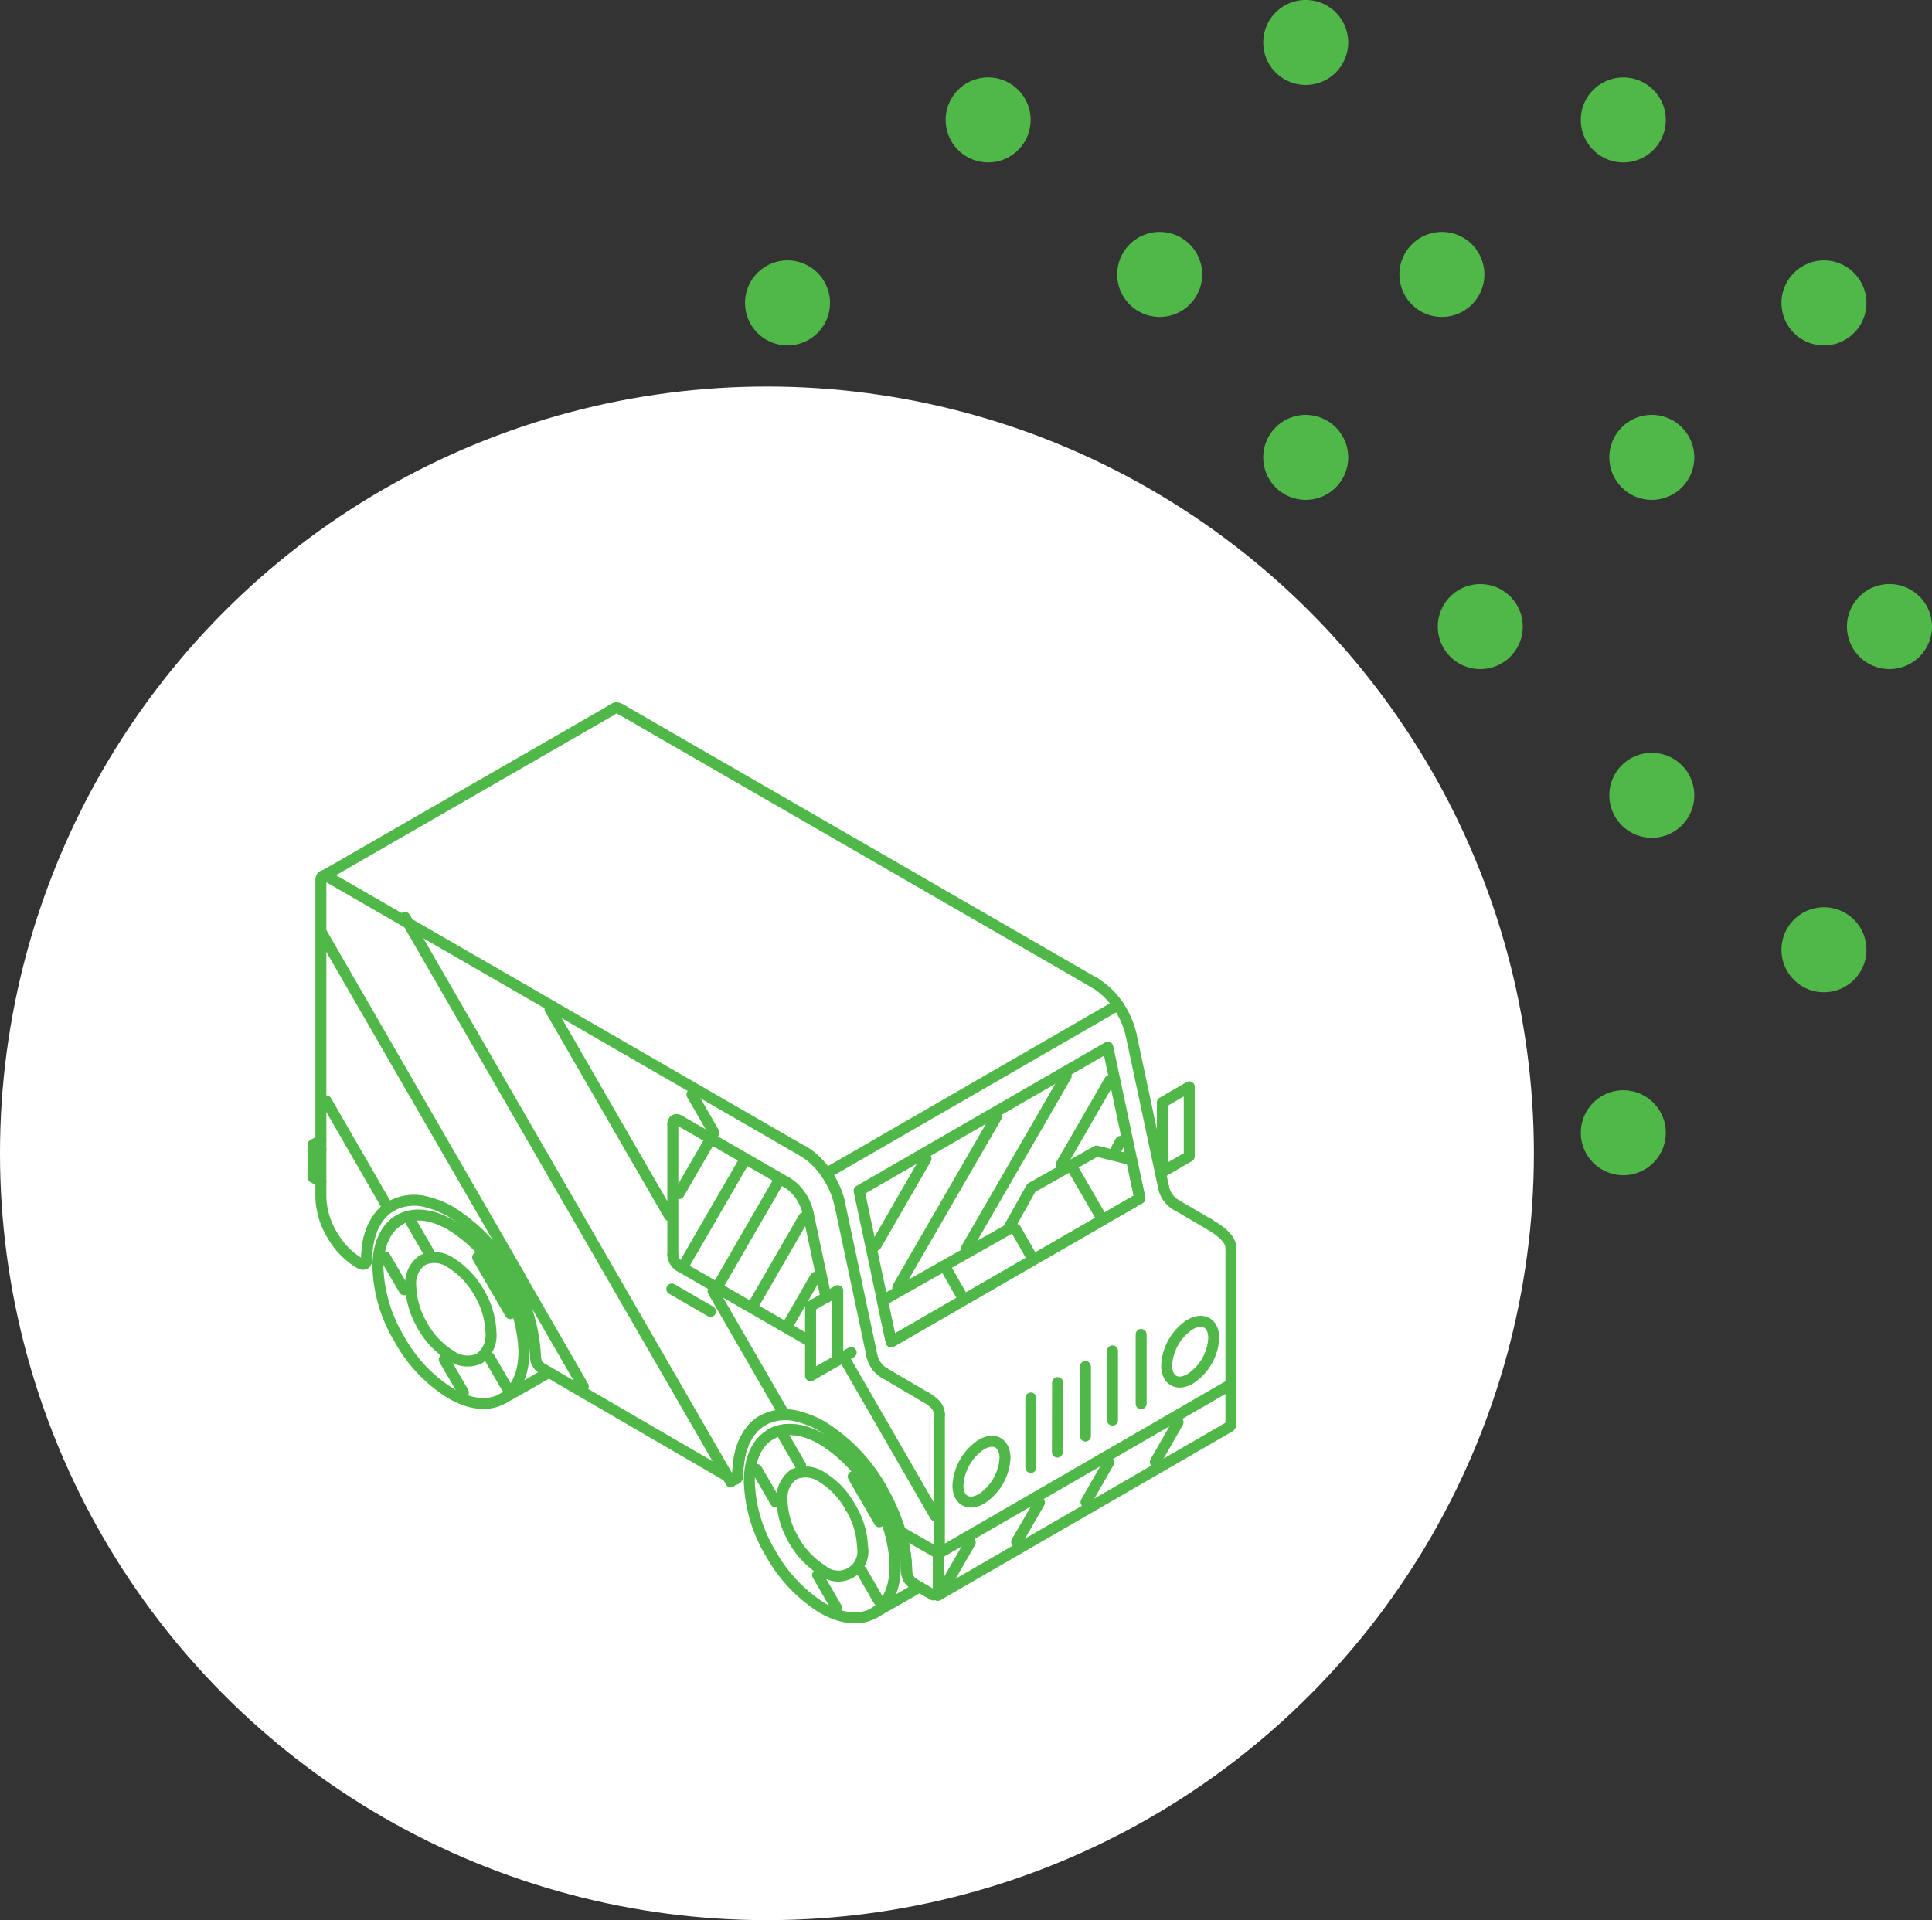 <svg id="Global-Fleet" xmlns="http://www.w3.org/2000/svg" xmlns:xlink="http://www.w3.org/1999/xlink" width="193.566" height="192.417" viewBox="0 0 193.566 192.417">
  <rect x="0" y="0" width="193.566" height="192.417" fill="#333333" stroke="none"/>
  <defs>
    <clipPath id="clip-path">
      <rect id="Rectangle_1171" data-name="Rectangle 1171" width="93.275" height="92.527" fill="none" stroke="#50b848" stroke-width="1.1"/>
    </clipPath>
  </defs>
  <g id="Group_4921" data-name="Group 4921" transform="translate(-871.154 -289.753)">
    <g id="Group_3896" data-name="Group 3896" transform="translate(871.154 289.753)">
      <circle id="Ellipse_20" data-name="Ellipse 20" cx="76.84" cy="76.84" r="76.84" transform="translate(0 38.738)" fill="#fff"/>
      <g id="Group_3888" data-name="Group 3888" transform="translate(74.644)">
        <path id="Path_4689" data-name="Path 4689" d="M14.622,7.993a4.257,4.257,0,1,0,6.021,0,4.255,4.255,0,0,0-6.021,0" transform="translate(-13.375 19.352)" fill="#50b848"/>
        <path id="Path_4673" data-name="Path 4673" d="M49.177,16.374a4.259,4.259,0,1,0,0,6.021,4.258,4.258,0,0,0,0-6.021" transform="translate(68.497 43.404)" fill="#50b848"/>
        <path id="Path_4674" data-name="Path 4674" d="M32.56,16.376a4.257,4.257,0,1,0,6.021,0,4.255,4.255,0,0,0-6.021,0" transform="translate(38.094 43.406)" fill="#50b848"/>
        <path id="Path_4676" data-name="Path 4676" d="M36.264,29.485a4.257,4.257,0,1,0,6.021,0,4.255,4.255,0,0,0-6.021,0" transform="translate(48.721 81.019)" fill="#50b848"/>
        <path id="Path_4679" data-name="Path 4679" d="M41.459,24.746a4.257,4.257,0,1,0,6.021,0,4.255,4.255,0,0,0-6.021,0" transform="translate(63.628 67.421)" fill="#50b848"/>
        <path id="Path_4683" data-name="Path 4683" d="M37,20.746a4.257,4.257,0,1,0,6.021,0,4.255,4.255,0,0,0-6.021,0" transform="translate(50.84 55.944)" fill="#50b848"/>
        <path id="Path_4685" data-name="Path 4685" d="M28.04,1.248a4.257,4.257,0,1,0,6.021,0,4.255,4.255,0,0,0-6.021,0" transform="translate(25.125 0)" fill="#50b848"/>
        <path id="Path_4686" data-name="Path 4686" d="M19.817,3.254a4.257,4.257,0,1,0,6.021,0,4.255,4.255,0,0,0-6.021,0" transform="translate(1.531 5.755)" fill="#50b848"/>
        <path id="Path_4687" data-name="Path 4687" d="M42.284,9.275a4.257,4.257,0,1,0-6.021,0,4.255,4.255,0,0,0,6.021,0" transform="translate(48.719 5.755)" fill="#50b848"/>
        <path id="Path_4688" data-name="Path 4688" d="M47.48,14.014a4.257,4.257,0,1,0-6.021,0,4.255,4.255,0,0,0,6.021,0" transform="translate(63.628 19.352)" fill="#50b848"/>
        <path id="Path_4690" data-name="Path 4690" d="M30.28,13.276a4.257,4.257,0,1,0-6.021,0,4.255,4.255,0,0,0,6.021,0" transform="translate(14.276 17.235)" fill="#50b848"/>
        <path id="Path_4691" data-name="Path 4691" d="M37.587,13.276a4.257,4.257,0,1,0-6.021,0,4.255,4.255,0,0,0,6.021,0" transform="translate(35.242 17.235)" fill="#50b848"/>
        <path id="Path_4692" data-name="Path 4692" d="M37,11.994a4.257,4.257,0,1,0,6.021,0,4.255,4.255,0,0,0-6.021,0" transform="translate(50.84 30.833)" fill="#50b848"/>
        <path id="Path_4694" data-name="Path 4694" d="M28.04,11.994a4.257,4.257,0,1,0,6.021,0,4.255,4.255,0,0,0-6.021,0" transform="translate(25.125 30.833)" fill="#50b848"/>
      </g>
    </g>
  </g>
  <g id="Group_5025" data-name="Group 5025" transform="translate(30.713 70.259)">
    <g id="Group_4884" data-name="Group 4884" transform="translate(0 0)" clip-path="url(#clip-path)">
      <path id="Path_22053" data-name="Path 22053" d="M14.891,53.668c.745-.425,3.034-1.69,4.637-2.653" transform="translate(4.742 16.246)" fill="none" stroke="#50b848" stroke-linecap="round" stroke-linejoin="round" stroke-width="1.1"/>
      <path id="Path_22054" data-name="Path 22054" d="M35.787,55.735c-1.334.754-2.14,2.384-2.14,4.716a14.827,14.827,0,0,0,2.14,7.211,15.1,15.1,0,0,0,5.158,5.461c2.012,1.152,3.849,1.274,5.167.521,1.317-.79,2.141-2.419,2.141-4.742a14.994,14.994,0,0,0-2.141-7.212" transform="translate(10.715 17.749)" fill="none" stroke="#50b848" stroke-linecap="round" stroke-linejoin="round" stroke-width="1.1"/>
      <path id="Path_22055" data-name="Path 22055" d="M7.1,38.373A3.976,3.976,0,0,0,5.762,39.6a3.481,3.481,0,0,0-.243.372,5.152,5.152,0,0,0-.46.989,1.315,1.315,0,0,1-.078.269c-.026.042-.044.059-.044.1-.016.059-.042.121-.059.182a4.145,4.145,0,0,0-.088.415,4.386,4.386,0,0,0-.121.8,1.924,1.924,0,0,0-.016.3,6.907,6.907,0,0,0-.044.737.32.32,0,0,1-.018.131c0,.036-.026.061-.026.078a.291.291,0,0,1-.146.208" transform="translate(1.407 12.22)" fill="none" stroke="#50b848" stroke-linecap="round" stroke-linejoin="round" stroke-width="1.1"/>
      <path id="Path_22056" data-name="Path 22056" d="M5.483,43.031a5.622,5.622,0,0,1,.269-1.2,2.606,2.606,0,0,1,.207-.53,3.449,3.449,0,0,1,.165-.338,4.37,4.37,0,0,1,.347-.555,3.886,3.886,0,0,1,.286-.33,3.384,3.384,0,0,1,.807-.632" transform="translate(1.746 12.564)" fill="none" stroke="#50b848" stroke-linecap="round" stroke-linejoin="round" stroke-width="1.1"/>
      <path id="Path_22057" data-name="Path 22057" d="M17.389,45.529a14.828,14.828,0,0,0-5.166-5.461c-2.02-1.179-3.858-1.282-5.176-.519" transform="translate(2.244 12.44)" fill="none" stroke="#50b848" stroke-linecap="round" stroke-linejoin="round" stroke-width="1.1"/>
      <path id="Path_22058" data-name="Path 22058" d="M7.564,39.431c-1.317.762-2.14,2.41-2.14,4.74a14.931,14.931,0,0,0,2.14,7.188,14.762,14.762,0,0,0,5.175,5.468c2.011,1.171,3.849,1.275,5.167.512s2.148-2.409,2.148-4.741a14.938,14.938,0,0,0-2.148-7.186" transform="translate(1.727 12.557)" fill="none" stroke="#50b848" stroke-linecap="round" stroke-linejoin="round" stroke-width="1.1"/>
      <path id="Path_22059" data-name="Path 22059" d="M14.5,44.979a8.3,8.3,0,0,1,1.169,3.979,2.838,2.838,0,0,1-1.169,2.6,2.862,2.862,0,0,1-2.844-.294A8.09,8.09,0,0,1,8.81,48.273" transform="translate(2.806 14.324)" fill="none" stroke="#50b848" stroke-linecap="round" stroke-linejoin="round" stroke-width="1.1"/>
      <path id="Path_22060" data-name="Path 22060" d="M9.058,48.986a8.185,8.185,0,0,1-1.137-3.9,2.818,2.818,0,0,1,1.172-2.591" transform="translate(2.522 13.533)" fill="none" stroke="#50b848" stroke-linecap="round" stroke-linejoin="round" stroke-width="1.1"/>
      <path id="Path_22061" data-name="Path 22061" d="M8.81,42.562a2.8,2.8,0,0,1,2.852.269A8.424,8.424,0,0,1,14.5,45.837" transform="translate(2.806 13.466)" fill="none" stroke="#50b848" stroke-linecap="round" stroke-linejoin="round" stroke-width="1.1"/>
      <path id="Path_22062" data-name="Path 22062" d="M47.67,69.583c-1.6.962-3.831,2.185-4.55,2.618a4.334,4.334,0,0,0,.988-.894,3.457,3.457,0,0,0,.364-.512,4.674,4.674,0,0,0,.46-1.014,2.773,2.773,0,0,0,.148-.554c.016-.1.034-.183.059-.287a7.538,7.538,0,0,0,.121-1.361v-.121a4.413,4.413,0,0,0-.042-.745,14.363,14.363,0,0,0-.72-3.381c-.1-.286-.182-.529-.286-.807-.1-.241-.207-.493-.312-.711-.225-.519-.493-1.04-.779-1.552" transform="translate(13.732 19.192)" fill="none" stroke="#50b848" stroke-linecap="round" stroke-linejoin="round" stroke-width="1.1"/>
      <path id="Path_22063" data-name="Path 22063" d="M41.91,57.378a7.62,7.62,0,0,0-.728-.537,5.24,5.24,0,0,0-.737-.477,5.534,5.534,0,0,0-.866-.45,4.842,4.842,0,0,0-.841-.314,2.741,2.741,0,0,0-.806-.181,5.793,5.793,0,0,0-1.152-.044c-.131.017-.253.044-.373.061a4.879,4.879,0,0,0-.763.225c-.121.061-.243.131-.373.19" transform="translate(11.232 17.632)" fill="none" stroke="#50b848" stroke-linecap="round" stroke-linejoin="round" stroke-width="1.1"/>
      <path id="Path_22064" data-name="Path 22064" d="M45.595,61.813a15.036,15.036,0,0,0-5.166-5.46c-2.029-1.162-3.841-1.283-5.159-.521" transform="translate(11.232 17.627)" fill="none" stroke="#50b848" stroke-linecap="round" stroke-linejoin="round" stroke-width="1.1"/>
      <path id="Path_22065" data-name="Path 22065" d="M42.713,61.284a8.127,8.127,0,0,1,1.2,3.953,2.471,2.471,0,0,1-4.04,2.332,8.5,8.5,0,0,1-2.852-3.015" transform="translate(11.789 19.516)" fill="none" stroke="#50b848" stroke-linecap="round" stroke-linejoin="round" stroke-width="1.1"/>
      <path id="Path_22066" data-name="Path 22066" d="M37.284,65.288A8.071,8.071,0,0,1,36.132,61.4,2.89,2.89,0,0,1,37.3,58.779" transform="translate(11.506 18.719)" fill="none" stroke="#50b848" stroke-linecap="round" stroke-linejoin="round" stroke-width="1.1"/>
      <path id="Path_22067" data-name="Path 22067" d="M37.019,58.841a2.9,2.9,0,0,1,2.853.286,8.034,8.034,0,0,1,2.841,3.015" transform="translate(11.789 18.656)" fill="none" stroke="#50b848" stroke-linecap="round" stroke-linejoin="round" stroke-width="1.1"/>
      <path id="Path_22068" data-name="Path 22068" d="M32.773,60.131a8.706,8.706,0,0,1,.061-1.092,9.236,9.236,0,0,1,.181-1.049,4.669,4.669,0,0,1,.252-.823.625.625,0,0,1,.079-.208c.044-.129.129-.251.191-.389a3.854,3.854,0,0,1,.6-.928,1.977,1.977,0,0,1,.2-.252,1.645,1.645,0,0,1,.19-.165,1.235,1.235,0,0,1,.286-.241,2.188,2.188,0,0,1,.45-.312" transform="translate(10.437 17.41)" fill="none" stroke="#50b848" stroke-linecap="round" stroke-linejoin="round" stroke-width="1.1"/>
      <path id="Path_22069" data-name="Path 22069" d="M47.966,72.139,77.159,55.263l.087-.059.017-.045.042-.042L77.341,55v-.12" transform="translate(15.275 17.475)" fill="none" stroke="#50b848" stroke-linecap="round" stroke-linejoin="round" stroke-width="1.1"/>
      <path id="Path_22070" data-name="Path 22070" d="M48.426,54.636a.443.443,0,0,0-.026-.183.606.606,0,0,0-.044-.207,1.221,1.221,0,0,0-.3-.555,1.365,1.365,0,0,0-.251-.252,1.135,1.135,0,0,0-.123-.1,3.8,3.8,0,0,0-.642-.432" transform="translate(14.98 16.847)" fill="none" stroke="#50b848" stroke-linecap="round" stroke-linejoin="round" stroke-width="1.1"/>
      <path id="Path_22071" data-name="Path 22071" d="M48.022,53.478l-.076-.036-4-2.348" transform="translate(13.996 16.271)" fill="none" stroke="#50b848" stroke-linecap="round" stroke-linejoin="round" stroke-width="1.1"/>
      <path id="Path_22072" data-name="Path 22072" d="M67.7,52.909c-1.292.737-2.34.148-2.34-1.361a5.2,5.2,0,0,1,2.34-4.083c1.326-.763,2.375-.138,2.375,1.362A5.186,5.186,0,0,1,67.7,52.909Z" transform="translate(20.815 15.012)" fill="none" stroke="#50b848" stroke-linecap="round" stroke-linejoin="round" stroke-width="1.1"/>
      <path id="Path_22073" data-name="Path 22073" d="M48.011,73V68.879l.1-.062L77.248,51.969" transform="translate(15.29 16.55)" fill="none" stroke="#50b848" stroke-linecap="round" stroke-linejoin="round" stroke-width="1.1"/>
      <path id="Path_22074" data-name="Path 22074" d="M1.279,34.184.5,33.725v3.258l.779.434" transform="translate(0.159 10.74)" fill="none" stroke="#50b848" stroke-linecap="round" stroke-linejoin="round" stroke-width="1.1"/>
      <path id="Path_22075" data-name="Path 22075" d="M1.279,34.293.5,33.834l.779-.451" transform="translate(0.159 10.631)" fill="none" stroke="#50b848" stroke-linecap="round" stroke-linejoin="round" stroke-width="1.1"/>
      <path id="Path_22076" data-name="Path 22076" d="M41.4,39.5a8.791,8.791,0,0,0-1.361-3.068,7.667,7.667,0,0,0-.494-.659c-.182-.208-.372-.417-.554-.6a5.829,5.829,0,0,0-1.214-.953" transform="translate(12.03 10.899)" fill="none" stroke="#50b848" stroke-linecap="round" stroke-linejoin="round" stroke-width="1.1"/>
      <path id="Path_22077" data-name="Path 22077" d="M1.707,13.351a.5.5,0,0,0-.218-.076c-.235-.045-.4.12-.4.432V45.5a7.744,7.744,0,0,0,1.093,3.709,7.851,7.851,0,0,0,2.661,2.818" transform="translate(0.347 4.225)" fill="none" stroke="#50b848" stroke-linecap="round" stroke-linejoin="round" stroke-width="1.1"/>
      <path id="Path_22078" data-name="Path 22078" d="M4.089,44.272a.426.426,0,0,0,.434.044.292.292,0,0,0,.146-.208c.026-.017.026-.042.026-.078a.34.34,0,0,0,.017-.131,6.948,6.948,0,0,1,.044-.737,1.754,1.754,0,0,1,.017-.294,4.274,4.274,0,0,1,.121-.8,5.444,5.444,0,0,1,.148-.6c0-.045.017-.061.044-.1a1.477,1.477,0,0,1,.078-.269,5.074,5.074,0,0,1,.46-.989,3.284,3.284,0,0,1,.243-.372A3.976,3.976,0,0,1,7.2,38.507a4.8,4.8,0,0,1,3.78-.328H11a9.346,9.346,0,0,1,2.168.918,17.417,17.417,0,0,1,5.971,6.294,17.673,17.673,0,0,1,2.5,8.234" transform="translate(1.302 12.085)" fill="none" stroke="#50b848" stroke-linecap="round" stroke-linejoin="round" stroke-width="1.1"/>
      <path id="Path_22079" data-name="Path 22079" d="M17.4,49.871a1.35,1.35,0,0,0,.616,1.092c.225.121.451.269.72.417,2.02,1.188,5.279,3.068,8.555,4.984,3.727,2.168,7.524,4.369,9.759,5.669.191.1.338.121.434.044a.406.406,0,0,0,.191-.4" transform="translate(5.54 15.882)" fill="none" stroke="#50b848" stroke-linecap="round" stroke-linejoin="round" stroke-width="1.1"/>
      <path id="Path_22080" data-name="Path 22080" d="M32.773,60.268c0-.224,0-.434.017-.641a3.657,3.657,0,0,1,.044-.451,9.236,9.236,0,0,1,.181-1.049,5.005,5.005,0,0,1,.148-.537,5.22,5.22,0,0,1,.183-.494,1.2,1.2,0,0,1,.191-.389,3.854,3.854,0,0,1,.6-.928.3.3,0,0,1,.1-.129,1.788,1.788,0,0,1,.286-.287,1.371,1.371,0,0,1,.286-.241,2.188,2.188,0,0,1,.45-.312,4.761,4.761,0,0,1,3.78-.33,9.28,9.28,0,0,1,2.2.928,17.356,17.356,0,0,1,5.954,6.24" transform="translate(10.437 17.274)" fill="none" stroke="#50b848" stroke-linecap="round" stroke-linejoin="round" stroke-width="1.1"/>
      <path id="Path_22081" data-name="Path 22081" d="M43.725,59.9a20.09,20.09,0,0,1,2.107,5.218,14.257,14.257,0,0,1,.372,3.113,1.4,1.4,0,0,0,.633,1.09" transform="translate(13.924 19.077)" fill="none" stroke="#50b848" stroke-linecap="round" stroke-linejoin="round" stroke-width="1.1"/>
      <path id="Path_22082" data-name="Path 22082" d="M46.085,67.049l.641.373,1.379.8" transform="translate(14.676 21.352)" fill="none" stroke="#50b848" stroke-linecap="round" stroke-linejoin="round" stroke-width="1.1"/>
      <path id="Path_22083" data-name="Path 22083" d="M51.863,62.017c-1.3.765-2.365.14-2.365-1.344a5.278,5.278,0,0,1,2.365-4.1c1.3-.746,2.349-.121,2.349,1.362A5.2,5.2,0,0,1,51.863,62.017Z" transform="translate(15.763 17.916)" fill="none" stroke="#50b848" stroke-linecap="round" stroke-linejoin="round" stroke-width="1.1"/>
      <path id="Path_22084" data-name="Path 22084" d="M41.99,40.691,66.909,26.3l3.208,15.152L45.205,55.833Z" transform="translate(13.372 8.376)" fill="none" stroke="#50b848" stroke-linecap="round" stroke-linejoin="round" stroke-width="1.1"/>
      <path id="Path_22085" data-name="Path 22085" d="M43.758,49.193l12.569-7.108,2.348-4.2L65.21,34.2l3.52.883.824,3.858L44.642,53.319Z" transform="translate(13.935 10.891)" fill="none" stroke="#50b848" stroke-linecap="round" stroke-linejoin="round" stroke-width="1.1"/>
      <path id="Path_22086" data-name="Path 22086" d="M38.626,39.672a5.114,5.114,0,0,0-.779-1.794A4.3,4.3,0,0,0,36.52,36.6" transform="translate(11.63 11.657)" fill="none" stroke="#50b848" stroke-linecap="round" stroke-linejoin="round" stroke-width="1.1"/>
      <path id="Path_22087" data-name="Path 22087" d="M41.024,51.769v-6.96L38.3,46.377v6.961Z" transform="translate(12.197 14.27)" fill="none" stroke="#50b848" stroke-linecap="round" stroke-linejoin="round" stroke-width="1.1"/>
      <path id="Path_22088" data-name="Path 22088" d="M67.728,36.28V29.32l-2.7,1.569v6.96Z" transform="translate(20.71 9.337)" fill="none" stroke="#50b848" stroke-linecap="round" stroke-linejoin="round" stroke-width="1.1"/>
      <path id="Path_22089" data-name="Path 22089" d="M46.377,68.3a1.46,1.46,0,0,1-.616-1.092,14.584,14.584,0,0,0-.642-4.082" transform="translate(14.368 20.103)" fill="none" stroke="#50b848" stroke-linecap="round" stroke-linejoin="round" stroke-width="1.1"/>
      <path id="Path_22090" data-name="Path 22090" d="M45.119,63.125l3.813,2.183v4.144" transform="translate(14.368 20.103)" fill="none" stroke="#50b848" stroke-linecap="round" stroke-linejoin="round" stroke-width="1.1"/>
      <line id="Line_722" data-name="Line 722" y2="0.017" transform="translate(63.301 89.538)" fill="none" stroke="#50b848" stroke-linecap="round" stroke-linejoin="round" stroke-width="1.1"/>
      <line id="Line_723" data-name="Line 723" y1="13.885" transform="translate(63.405 71.483)" fill="none" stroke="#50b848" stroke-linecap="round" stroke-linejoin="round" stroke-width="1.1"/>
      <path id="Path_22091" data-name="Path 22091" d="M44.262,51.523a2.668,2.668,0,0,1-1.3-1.777" transform="translate(13.682 15.842)" fill="none" stroke="#50b848" stroke-linecap="round" stroke-linejoin="round" stroke-width="1.1"/>
      <line id="Line_724" data-name="Line 724" x1="3.216" y1="15.186" transform="translate(53.428 50.402)" fill="none" stroke="#50b848" stroke-linecap="round" stroke-linejoin="round" stroke-width="1.1"/>
      <path id="Path_22092" data-name="Path 22092" d="M40.852,38.969A8.791,8.791,0,0,0,39.491,35.9" transform="translate(12.576 11.433)" fill="none" stroke="#50b848" stroke-linecap="round" stroke-linejoin="round" stroke-width="1.1"/>
      <line id="Line_725" data-name="Line 725" y1="16.876" x2="29.22" transform="translate(52.068 30.458)" fill="none" stroke="#50b848" stroke-linecap="round" stroke-linejoin="round" stroke-width="1.1"/>
      <path id="Path_22093" data-name="Path 22093" d="M61.654,23.1A8.6,8.6,0,0,1,63,26.17" transform="translate(19.634 7.357)" fill="none" stroke="#50b848" stroke-linecap="round" stroke-linejoin="round" stroke-width="1.1"/>
      <line id="Line_726" data-name="Line 726" x2="3.233" y2="15.185" transform="translate(82.631 33.527)" fill="none" stroke="#50b848" stroke-linecap="round" stroke-linejoin="round" stroke-width="1.1"/>
      <path id="Path_22094" data-name="Path 22094" d="M65.124,36.946a2.618,2.618,0,0,0,1.3,1.794" transform="translate(20.739 11.766)" fill="none" stroke="#50b848" stroke-linecap="round" stroke-linejoin="round" stroke-width="1.1"/>
      <line id="Line_727" data-name="Line 727" x2="3.267" y2="1.916" transform="translate(87.164 50.507)" fill="none" stroke="#50b848" stroke-linecap="round" stroke-linejoin="round" stroke-width="1.1"/>
      <path id="Path_22095" data-name="Path 22095" d="M68.589,39.76c1.881,1.09,2.183,1.872,2.183,2.41" transform="translate(21.843 12.662)" fill="none" stroke="#50b848" stroke-linecap="round" stroke-linejoin="round" stroke-width="1.1"/>
      <line id="Line_728" data-name="Line 728" y2="17.518" transform="translate(92.616 54.832)" fill="none" stroke="#50b848" stroke-linecap="round" stroke-linejoin="round" stroke-width="1.1"/>
      <path id="Path_22096" data-name="Path 22096" d="M59.918,21.431a7.6,7.6,0,0,1,2.289,2.2" transform="translate(19.081 6.825)" fill="none" stroke="#50b848" stroke-linecap="round" stroke-linejoin="round" stroke-width="1.1"/>
      <path id="Path_22097" data-name="Path 22097" d="M40.045,36.408a7.536,7.536,0,0,0-2.289-2.183" transform="translate(12.024 10.899)" fill="none" stroke="#50b848" stroke-linecap="round" stroke-linejoin="round" stroke-width="1.1"/>
      <line id="Line_729" data-name="Line 729" x1="47.724" y1="27.564" transform="translate(2.055 17.56)" fill="none" stroke="#50b848" stroke-linecap="round" stroke-linejoin="round" stroke-width="1.1"/>
      <path id="Path_22098" data-name="Path 22098" d="M1.617,13.339a1.245,1.245,0,0,0-.244-.087" transform="translate(0.437 4.22)" fill="none" stroke="#50b848" stroke-linecap="round" stroke-linejoin="round" stroke-width="1.1"/>
      <line id="Line_730" data-name="Line 730" y1="16.52" x2="28.665" transform="translate(1.811 0.952)" fill="none" stroke="#50b848" stroke-linecap="round" stroke-linejoin="round" stroke-width="1.1"/>
      <path id="Path_22099" data-name="Path 22099" d="M23.114.793c.5-.312.512-.417,1.049-.1" transform="translate(7.361 0.159)" fill="none" stroke="#50b848" stroke-linecap="round" stroke-linejoin="round" stroke-width="1.1"/>
      <line id="Line_731" data-name="Line 731" x2="47.474" y2="27.407" transform="translate(31.525 0.849)" fill="none" stroke="#50b848" stroke-linecap="round" stroke-linejoin="round" stroke-width="1.1"/>
      <line id="Line_732" data-name="Line 732" x1="1.794" y1="8.453" transform="translate(50.255 51.329)" fill="none" stroke="#50b848" stroke-linecap="round" stroke-linejoin="round" stroke-width="1.1"/>
      <line id="Line_733" data-name="Line 733" x1="10.818" y1="6.249" transform="translate(37.332 42.012)" fill="none" stroke="#50b848" stroke-linecap="round" stroke-linejoin="round" stroke-width="1.1"/>
      <path id="Path_22100" data-name="Path 22100" d="M28.468,31.884c-.345-.2-.633-.036-.633.373" transform="translate(8.864 10.127)" fill="none" stroke="#50b848" stroke-linecap="round" stroke-linejoin="round" stroke-width="1.1"/>
      <line id="Line_734" data-name="Line 734" y2="13.132" transform="translate(36.699 42.385)" fill="none" stroke="#50b848" stroke-linecap="round" stroke-linejoin="round" stroke-width="1.1"/>
      <path id="Path_22101" data-name="Path 22101" d="M27.835,42.107a1.438,1.438,0,0,0,.633,1.093" transform="translate(8.864 13.409)" fill="none" stroke="#50b848" stroke-linecap="round" stroke-linejoin="round" stroke-width="1.1"/>
      <line id="Line_735" data-name="Line 735" x2="13.166" y2="7.584" transform="translate(37.332 56.609)" fill="none" stroke="#50b848" stroke-linecap="round" stroke-linejoin="round" stroke-width="1.1"/>
      <line id="Line_736" data-name="Line 736" y1="0.762" x2="1.344" transform="translate(53.221 65.277)" fill="none" stroke="#50b848" stroke-linecap="round" stroke-linejoin="round" stroke-width="1.1"/>
      <line id="Line_737" data-name="Line 737" y1="6.96" transform="translate(72.566 69.835)" fill="none" stroke="#50b848" stroke-linecap="round" stroke-linejoin="round" stroke-width="1.1"/>
      <line id="Line_738" data-name="Line 738" x1="0.017" y2="6.961" transform="translate(75.228 68.292)" fill="none" stroke="#50b848" stroke-linecap="round" stroke-linejoin="round" stroke-width="1.1"/>
      <line id="Line_739" data-name="Line 739" y1="6.968" transform="translate(78.036 66.681)" fill="none" stroke="#50b848" stroke-linecap="round" stroke-linejoin="round" stroke-width="1.1"/>
      <line id="Line_740" data-name="Line 740" y2="6.943" transform="translate(80.749 65.112)" fill="none" stroke="#50b848" stroke-linecap="round" stroke-linejoin="round" stroke-width="1.1"/>
      <line id="Line_741" data-name="Line 741" y1="6.943" transform="translate(83.619 63.464)" fill="none" stroke="#50b848" stroke-linecap="round" stroke-linejoin="round" stroke-width="1.1"/>
      <line id="Line_742" data-name="Line 742" x2="3.875" y2="2.244" transform="translate(36.596 58.914)" fill="none" stroke="#50b848" stroke-linecap="round" stroke-linejoin="round" stroke-width="1.1"/>
      <line id="Line_743" data-name="Line 743" x1="1.318" y1="2.314" transform="translate(64.228 57.137)" fill="none" stroke="#50b848" stroke-linecap="round" stroke-linejoin="round" stroke-width="1.1"/>
      <line id="Line_744" data-name="Line 744" x1="1.438" y1="2.514" transform="translate(71.051 52.916)" fill="none" stroke="#50b848" stroke-linecap="round" stroke-linejoin="round" stroke-width="1.1"/>
      <line id="Line_745" data-name="Line 745" x1="2.6" y1="4.489" transform="translate(76.875 47.004)" fill="none" stroke="#50b848" stroke-linecap="round" stroke-linejoin="round" stroke-width="1.1"/>
      <line id="Line_746" data-name="Line 746" x1="0.407" y2="0.746" transform="translate(81.148 44.119)" fill="none" stroke="#50b848" stroke-linecap="round" stroke-linejoin="round" stroke-width="1.1"/>
      <line id="Line_747" data-name="Line 747" x1="4.845" y2="8.4" transform="translate(75.618 38.024)" fill="none" stroke="#50b848" stroke-linecap="round" stroke-linejoin="round" stroke-width="1.1"/>
      <line id="Line_748" data-name="Line 748" x1="10.011" y2="17.327" transform="translate(66.101 37.548)" fill="none" stroke="#50b848" stroke-linecap="round" stroke-linejoin="round" stroke-width="1.1"/>
      <line id="Line_749" data-name="Line 749" x1="9.933" y2="17.187" transform="translate(59.236 41.561)" fill="none" stroke="#50b848" stroke-linecap="round" stroke-linejoin="round" stroke-width="1.1"/>
      <line id="Line_750" data-name="Line 750" x1="5.011" y2="8.694" transform="translate(57.051 45.853)" fill="none" stroke="#50b848" stroke-linecap="round" stroke-linejoin="round" stroke-width="1.1"/>
      <line id="Line_751" data-name="Line 751" x1="1.88" y1="3.251" transform="translate(51.201 87.577)" fill="none" stroke="#50b848" stroke-linecap="round" stroke-linejoin="round" stroke-width="1.1"/>
      <line id="Line_752" data-name="Line 752" x1="1.871" y1="3.233" transform="translate(45.108 77.004)" fill="none" stroke="#50b848" stroke-linecap="round" stroke-linejoin="round" stroke-width="1.1"/>
      <line id="Line_753" data-name="Line 753" x1="1.707" y1="2.947" transform="translate(55.612 87.179)" fill="none" stroke="#50b848" stroke-linecap="round" stroke-linejoin="round" stroke-width="1.1"/>
      <line id="Line_754" data-name="Line 754" x1="1.707" y1="2.948" transform="translate(47.803 73.666)" fill="none" stroke="#50b848" stroke-linecap="round" stroke-linejoin="round" stroke-width="1.1"/>
      <line id="Line_755" data-name="Line 755" x1="2.618" y1="4.533" transform="translate(54.771 77.707)" fill="none" stroke="#50b848" stroke-linecap="round" stroke-linejoin="round" stroke-width="1.1"/>
      <line id="Line_756" data-name="Line 756" x1="2.28" y2="3.979" transform="translate(85.039 72.263)" fill="none" stroke="#50b848" stroke-linecap="round" stroke-linejoin="round" stroke-width="1.1"/>
      <line id="Line_757" data-name="Line 757" x1="2.281" y2="3.978" transform="translate(78.096 76.285)" fill="none" stroke="#50b848" stroke-linecap="round" stroke-linejoin="round" stroke-width="1.1"/>
      <line id="Line_758" data-name="Line 758" x1="2.289" y2="3.953" transform="translate(71.145 80.306)" fill="none" stroke="#50b848" stroke-linecap="round" stroke-linejoin="round" stroke-width="1.1"/>
      <line id="Line_759" data-name="Line 759" x1="2.288" y2="3.961" transform="translate(64.203 84.319)" fill="none" stroke="#50b848" stroke-linecap="round" stroke-linejoin="round" stroke-width="1.1"/>
      <line id="Line_760" data-name="Line 760" x1="5.971" y1="10.358" transform="translate(1.977 40.061)" fill="none" stroke="#50b848" stroke-linecap="round" stroke-linejoin="round" stroke-width="1.1"/>
      <line id="Line_761" data-name="Line 761" x1="6.509" y1="11.294" transform="translate(21.219 57.389)" fill="none" stroke="#50b848" stroke-linecap="round" stroke-linejoin="round" stroke-width="1.1"/>
      <line id="Line_762" data-name="Line 762" x1="19.884" y1="34.447" transform="translate(1.526 23.245)" fill="none" stroke="#50b848" stroke-linecap="round" stroke-linejoin="round" stroke-width="1.1"/>
      <line id="Line_763" data-name="Line 763" x1="32.644" y1="56.566" transform="translate(9.863 21.677)" fill="none" stroke="#50b848" stroke-linecap="round" stroke-linejoin="round" stroke-width="1.1"/>
      <line id="Line_764" data-name="Line 764" x1="6.909" y1="11.97" transform="translate(40.73 59.139)" fill="none" stroke="#50b848" stroke-linecap="round" stroke-linejoin="round" stroke-width="1.1"/>
      <line id="Line_765" data-name="Line 765" x1="11.952" y1="20.708" transform="translate(24.392 30.848)" fill="none" stroke="#50b848" stroke-linecap="round" stroke-linejoin="round" stroke-width="1.1"/>
      <line id="Line_766" data-name="Line 766" x1="9.111" y1="15.785" transform="translate(53.861 65.839)" fill="none" stroke="#50b848" stroke-linecap="round" stroke-linejoin="round" stroke-width="1.1"/>
      <line id="Line_767" data-name="Line 767" x1="2.202" y1="3.831" transform="translate(38.615 39.42)" fill="none" stroke="#50b848" stroke-linecap="round" stroke-linejoin="round" stroke-width="1.1"/>
      <line id="Line_768" data-name="Line 768" x1="1.916" y1="3.303" transform="translate(13.799 65.978)" fill="none" stroke="#50b848" stroke-linecap="round" stroke-linejoin="round" stroke-width="1.1"/>
      <line id="Line_769" data-name="Line 769" x1="1.917" y1="3.294" transform="translate(7.869 55.699)" fill="none" stroke="#50b848" stroke-linecap="round" stroke-linejoin="round" stroke-width="1.1"/>
      <line id="Line_770" data-name="Line 770" x1="1.715" y1="2.965" transform="translate(18.332 65.796)" fill="none" stroke="#50b848" stroke-linecap="round" stroke-linejoin="round" stroke-width="1.1"/>
      <line id="Line_771" data-name="Line 771" x1="1.706" y1="2.947" transform="translate(10.489 52.214)" fill="none" stroke="#50b848" stroke-linecap="round" stroke-linejoin="round" stroke-width="1.1"/>
      <line id="Line_772" data-name="Line 772" x1="3.276" y1="5.643" transform="translate(17.145 55.742)" fill="none" stroke="#50b848" stroke-linecap="round" stroke-linejoin="round" stroke-width="1.1"/>
      <line id="Line_773" data-name="Line 773" x1="2.618" y2="4.551" transform="translate(48.357 57.744)" fill="none" stroke="#50b848" stroke-linecap="round" stroke-linejoin="round" stroke-width="1.1"/>
      <line id="Line_774" data-name="Line 774" x1="5.01" y2="8.677" transform="translate(44.812 51.763)" fill="none" stroke="#50b848" stroke-linecap="round" stroke-linejoin="round" stroke-width="1.1"/>
      <line id="Line_775" data-name="Line 775" x1="5.973" y2="10.341" transform="translate(41.294 48.14)" fill="none" stroke="#50b848" stroke-linecap="round" stroke-linejoin="round" stroke-width="1.1"/>
      <line id="Line_776" data-name="Line 776" x1="5.982" y2="10.341" transform="translate(37.826 46.137)" fill="none" stroke="#50b848" stroke-linecap="round" stroke-linejoin="round" stroke-width="1.1"/>
      <line id="Line_777" data-name="Line 777" x1="2.92" y2="5.046" transform="translate(37.315 44.308)" fill="none" stroke="#50b848" stroke-linecap="round" stroke-linejoin="round" stroke-width="1.1"/>
    </g>
  </g>
</svg>
